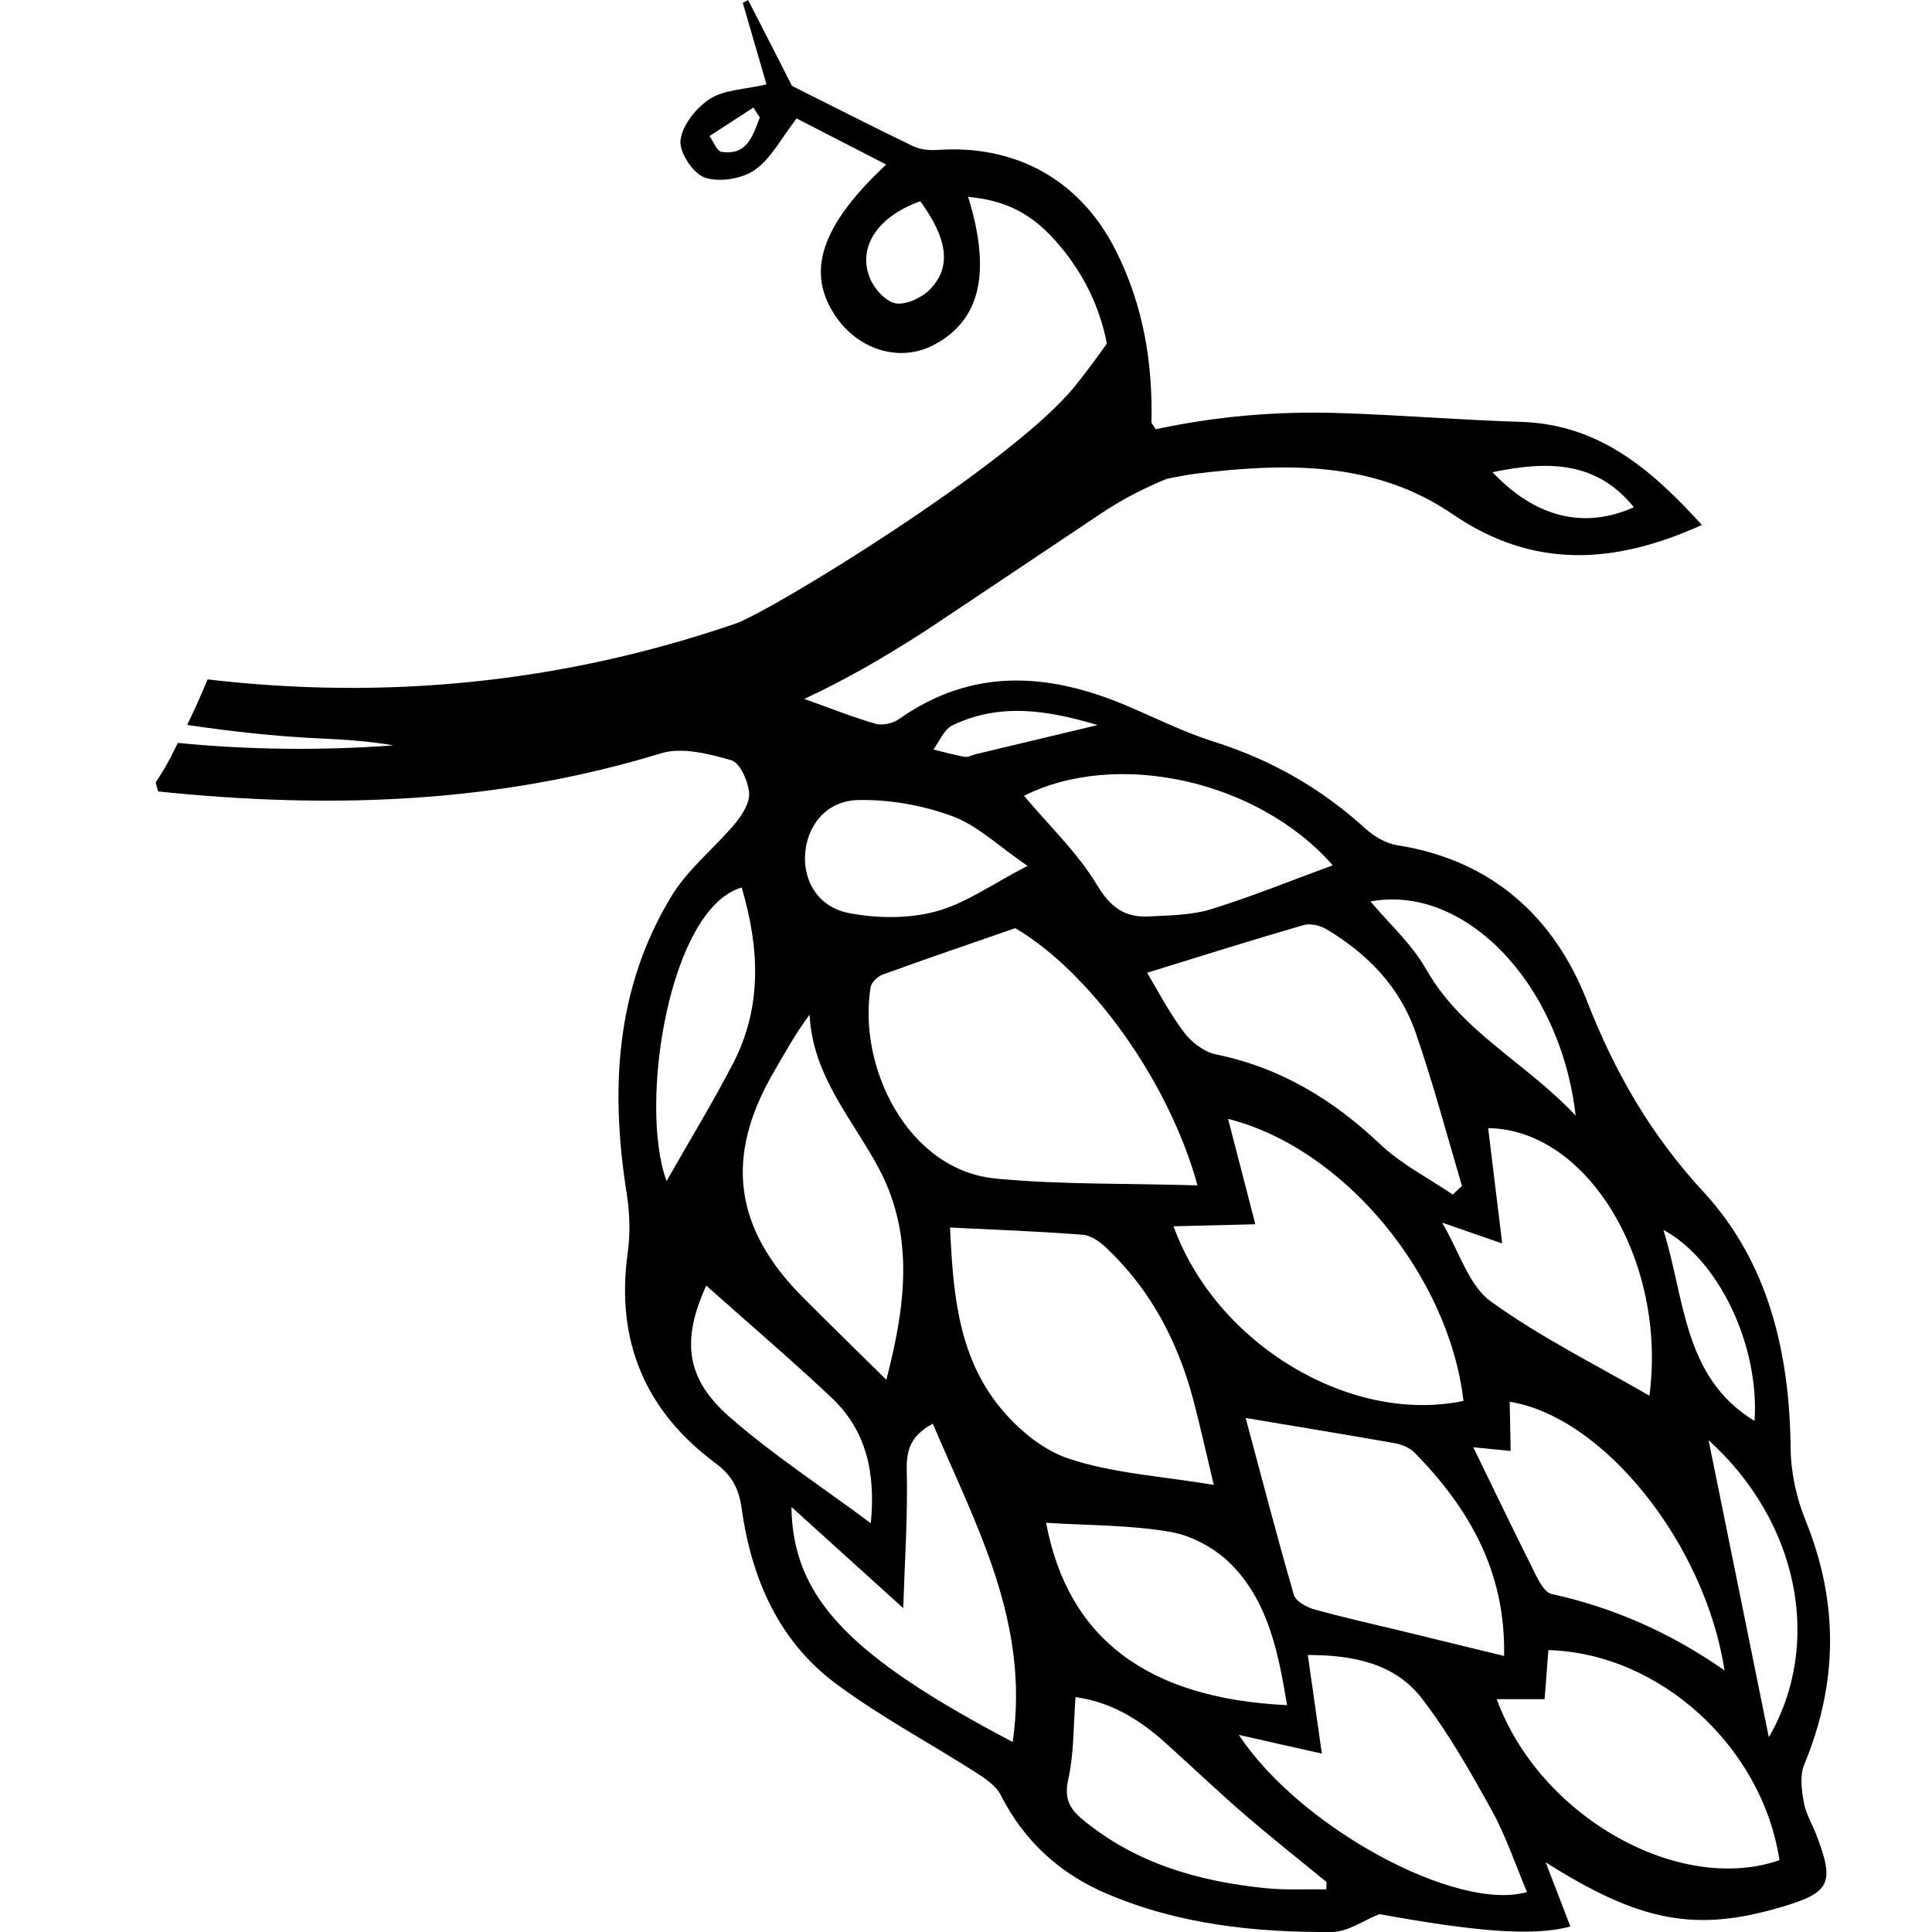 <?xml version="1.0" encoding="utf-8"?>
<!-- Generator: Adobe Illustrator 25.2.1, SVG Export Plug-In . SVG Version: 6.00 Build 0)  -->
<svg version="1.1" id="Ebene_1" xmlns="http://www.w3.org/2000/svg" xmlns:xlink="http://www.w3.org/1999/xlink" x="0px" y="0px"
	 viewBox="0 0 1417.3 1417.3" style="enable-background:new 0 0 1417.3 1417.3;" xml:space="preserve">
<path d="M1323.3,1322.3c-1.6-9-3.1-19.6,0.2-27.6c24.8-59.8,25.5-119,1.1-179.2c-6.7-16.4-10.8-35.1-11-52.7
	c-0.7-70.1-16.1-136.6-63.9-188.4c-38.6-41.8-65-87.5-85.5-140.1c-24.1-61.7-70-103.4-139-114.2c-8.4-1.3-17.2-6.5-23.6-12.3
	c-32.4-29.5-69.2-50.5-111.1-63.7c-21.9-6.9-42.7-17.4-64-26.4c-57.3-24.3-113.2-28.1-167,9.8c-4.4,3.1-12,4.9-17,3.5
	c-16.4-4.7-32.4-11.1-52.5-18.3c29.9-13.8,57.5-29.9,84.3-47c0.3,0.2,90-60.1,134.6-89.8c15.5-10.3,31.2-18.1,46.9-24.6
	c7.1-1.4,14.1-2.9,21.3-3.8c65.6-8,131.2-9.6,188.7,29.8c59.6,40.8,119.5,36.4,182.7,7.8c-36.4-40-74.9-73.8-132.5-75.6
	c-44.6-1.4-89.2-5.1-133.8-6.5c-45.8-1.5-90.7,2.5-134.4,11.9c-1-1.7-2.1-3.2-3.1-4.9c1-43.3-5.7-85.9-26.5-126.9
	c-26.1-51.4-73.5-77.2-130.6-73.1c-5.9,0.4-12.6-0.3-17.8-2.8c-29.8-14.3-59.2-29.4-88.8-44.2C571,43.3,559.9,21.6,548.8,0l-3.9,2.1
	c5.8,20,11.7,40.1,17.4,59.8c-16.3,3.8-31,3.9-41.5,10.6c-10,6.5-20.2,19.2-21.6,30.3c-1.1,8.7,9.1,24.4,17.7,27.4
	c10.6,3.7,27.2,1.1,36.6-5.4c12-8.2,19.4-23.1,30.9-37.9c20.3,10.4,42.3,21.8,65.7,33.8C601.7,166,591.2,199.9,613,232
	c16.7,24.6,46.5,33.7,70.7,21.7c35.3-17.6,43.9-53.2,26.5-109.3c26.9,2.5,45.6,11.9,62.9,30.9c21.1,23.3,33.5,49.1,38.9,76.7
	c-7.5,10.7-15.3,21.2-23.6,31.5c-46,56.9-222.8,165-248.9,174c-128.9,44.2-258.1,56-387.2,40.9c-4.7,11.2-9.6,22.4-15,33.4
	c31.9,4.7,64.2,8.4,97.3,9.9c18.2,0.8,36.4,2.1,54.1,5.1c-54.4,4-107.1,3.2-158.2-1.8c-3.2,6.2-6.1,12.4-9.7,18.5
	c-2.1,3.6-4.4,7-6.6,10.5c0.6,2.2,1.1,4.4,1.8,6.6c125.3,13,247.9,9.1,369-28c15.4-4.7,35,0.4,51.4,5.1c6.4,1.8,12.2,15,13.1,23.5
	c0.8,7.1-4.7,16.2-9.8,22.4c-15.1,18.2-34.6,33.4-46.8,53.3c-41.5,67.9-45.3,142.4-33.1,219.1c2.3,14.3,2.6,29.4,0.6,43.7
	c-8.7,64.1,12.9,115.4,64.4,153.6c12,8.9,17.2,18.6,19.2,32.9c7.2,51.4,26.9,97.5,69.3,129c32.6,24.2,68.8,43.5,103.1,65.4
	c6.7,4.3,14.3,9.5,17.7,16.2c17.1,33.7,43.2,57.6,77.3,72.2c52.9,22.7,109.1,28.7,165.8,28.3c11.6-0.1,23.1-8.5,34.7-13.1
	c67.1,12.2,112.6,16.8,140.1,9c-5.9-15.3-11.7-30.4-18.1-47c69.4,43.9,109.9,51.4,172.9,32.8c36-10.6,39.3-17.5,25.6-53.1
	C1329.4,1338,1324.7,1330.5,1323.3,1322.3z M1198.6,372.1c-36.4,16.3-72.2,7.7-103.7-25.7C1135.3,338,1171,338,1198.6,372.1z
	 M529.3,111.4c-3.5-0.5-5.9-7.6-8.8-11.6c10.7-7,21.5-13.9,32.2-20.9l4.7,7.3C552.3,99.4,548.2,114.3,529.3,111.4z M681.7,212.8
	c-6.1,6-17.9,11.3-25.3,9.6c-7.6-1.8-15.9-11.6-18.8-19.8c-8.1-22.6,7.2-44.1,37.5-55C695.5,175.6,698.2,196.5,681.7,212.8z
	 M1287.1,1042.4c-52.6-32-51-90.1-66.9-140.2C1261,924.1,1290.9,987.4,1287.1,1042.4z M920.9,898.1c-6.7-26.1-13.2-50.9-20-77.3
	c84.9,21.4,161.9,114.4,172.7,206.9c-82.9,17.4-181.4-41.6-212.7-128.1C880,899.1,898.9,898.7,920.9,898.1z M730.6,864.6
	c-65.3-6.2-101.5-82.7-91.9-140.5c0.6-3.6,5.3-7.9,9-9.2c30.7-11.2,61.6-21.7,97.1-34c53.9,31.7,112,110.2,133.7,188.7
	C827.5,868,778.8,869.2,730.6,864.6z M1023.1,1058.7c5.2,0.9,11,3.3,14.6,6.9c39.6,40.5,66.9,86.7,65.7,149.2
	c-25-6.1-49.2-12-73.4-17.9c-21.9-5.3-43.9-10.2-65.6-16.2c-5.7-1.6-13.8-5.9-15.2-10.6c-12.7-43.8-24.1-87.9-35.4-129.9
	C952.9,1046.8,988.1,1052.5,1023.1,1058.7z M1080.8,1061.7c6.3,0.6,15.8,1.6,27.4,2.7c-0.3-12.8-0.5-24.4-0.7-36.1
	c68.7,11.1,143.2,103.7,157.6,197.1c-39.6-27.7-81.5-46.1-127-56.1c-4.5-1-8.5-8.1-11.1-13.2
	C1111.4,1125,1096.3,1093.6,1080.8,1061.7z M1210,1023.9c-38.8-22.5-79.9-42.8-116.5-69.3c-16-11.6-22.7-35.9-35.6-57.7
	c15.7,5.5,28.5,9.9,44.1,15.3c-3.6-29.6-7-57.1-10.3-84.6C1165,828.5,1223,925.8,1210,1023.9z M1155.9,818.4
	c-36.8-39.2-83.8-61.5-109.7-107.4c-10.5-18.5-27.2-33.4-40.8-49.7C1073.6,648.5,1144.5,720,1155.9,818.4z M1038.4,757.2
	c12.9,37.1,22.9,75.1,34.1,112.8l-6.8,6.3c-17.8-12.1-37.5-22.1-53-36.7c-34.7-32.9-73.3-56.4-120.6-66.1c-8.8-1.8-18.2-9-23.7-16.4
	c-11.2-15-19.9-31.9-26.9-43.5c37.9-11.7,76.3-23.8,114.9-35c5-1.4,12.2,0.4,16.9,3.2C1003.3,699.7,1026.9,724.1,1038.4,757.2z
	 M977.7,634.8c-29.9,10.9-59,22.8-89,32.1c-14.5,4.5-30.5,4.6-45.9,5.4c-17.4,0.9-28-6.4-37.9-22.9c-14.3-23.7-35.1-43.5-53.7-65.6
	C819,549.7,922.8,572.1,977.7,634.8z M698.7,532.1c35.1-16.9,70.4-11,106.5-0.2c-31,7.4-60.3,14.4-89.6,21.4
	c-2.7,0.7-5.6,2.4-8.1,1.9c-7.7-1.4-15.2-3.5-22.8-5.4C689.3,543.7,692.6,535,698.7,532.1z M629.6,586.9
	c23.1-0.5,47.5,3.9,69.2,11.9c18.3,6.8,33.6,21.8,55,36.4c-25.8,13.3-45.3,27.5-67.1,33.4c-20,5.4-43,5.2-63.5,1.3
	c-22.7-4.2-33.8-23.1-32.6-43.1C591.9,605.7,606.1,587.4,629.6,586.9z M593.9,744.3c2.2,45.2,31.6,76.7,51,113.2
	c26.4,49.8,19,102.1,5.3,154.7c-21.6-21.4-41.6-40.8-61.3-60.6c-50.6-50.8-57.3-103.2-21.4-164.9
	C575.5,772.8,583.3,758.7,593.9,744.3z M489,866.4c-20.8-56.2,2-200.2,55.1-215.3c13,44,15.3,87.5-6.5,129.4
	C522.4,809.7,505.1,838,489,866.4z M534.9,1039.2c-32.1-28.2-34.9-56.3-16.8-96.1c31.4,28,62.4,54.4,91.9,82.2
	c25.3,23.9,32.5,54.6,28.8,92.1C602.4,1090.3,566.7,1067.1,534.9,1039.2z M742.9,1277.9c-119.9-63-161.4-105.9-162.3-172.4
	c28.8,26.1,54.4,49.2,82,74.2c1.1-34.3,3.4-67.8,2.6-101.2c-0.4-15.5,3.4-25.6,19.1-34.1C715.9,1118.9,755.7,1190.2,742.9,1277.9z
	 M730.6,1028.6c-28.7-37.8-31.5-84.2-33.7-128.1c32.9,1.6,65.2,2.8,97.3,5.3c6.1,0.5,12.7,5.1,17.4,9.6
	c32.2,30.4,52.1,68.1,63.5,110.4c5.2,19.5,9.5,39.2,15.3,63.5c-38.1-6.4-73.8-8.4-106.5-19.3
	C763.6,1063.3,743.9,1046.2,730.6,1028.6z M859.2,1123.9c16.1,2.9,33.5,12.7,44.9,24.6c26.8,27.9,33.8,64.9,40.1,102.4
	c-102.7-4.9-160.9-49.1-176.8-133.8C798.2,1119.1,829.2,1118.6,859.2,1123.9z M972.9,1386c-14.3-0.2-28.8,0.6-43-0.7
	c-50-4.9-97-18.1-136.5-51.2c-9.4-7.9-12.7-15.6-9.7-29c4.2-18.9,3.7-39,5.3-60.1c26,3.5,47,16.5,65.9,33.5
	c19.4,17.4,38.3,35.5,58.1,52.6c19.7,17,40.1,33.1,60.2,49.6C973.1,1382.4,973,1384.2,972.9,1386z M908.8,1272.7
	c21.5,4.9,39.9,9,60.9,13.7c-3.6-25.1-6.8-47.8-10.3-72.3c33,0,63.7,5.9,83.8,32c19.5,25.4,35.5,53.7,51.1,81.9
	c10.5,19,17.4,39.9,25.9,60C1068.7,1402.8,953.7,1340.8,908.8,1272.7z M1098,1246.5c12.7,0,23.1,0,35.1,0c1-12.7,1.9-24.4,2.8-36
	c81.8,2.3,156.9,71,169.5,154.1C1231.9,1390.2,1129.4,1332.7,1098,1246.5z M1297.6,1274.4c-15.4-76.2-29.8-147-44.2-217.9
	C1319.2,1116,1337.6,1205.4,1297.6,1274.4z"/>
</svg>
